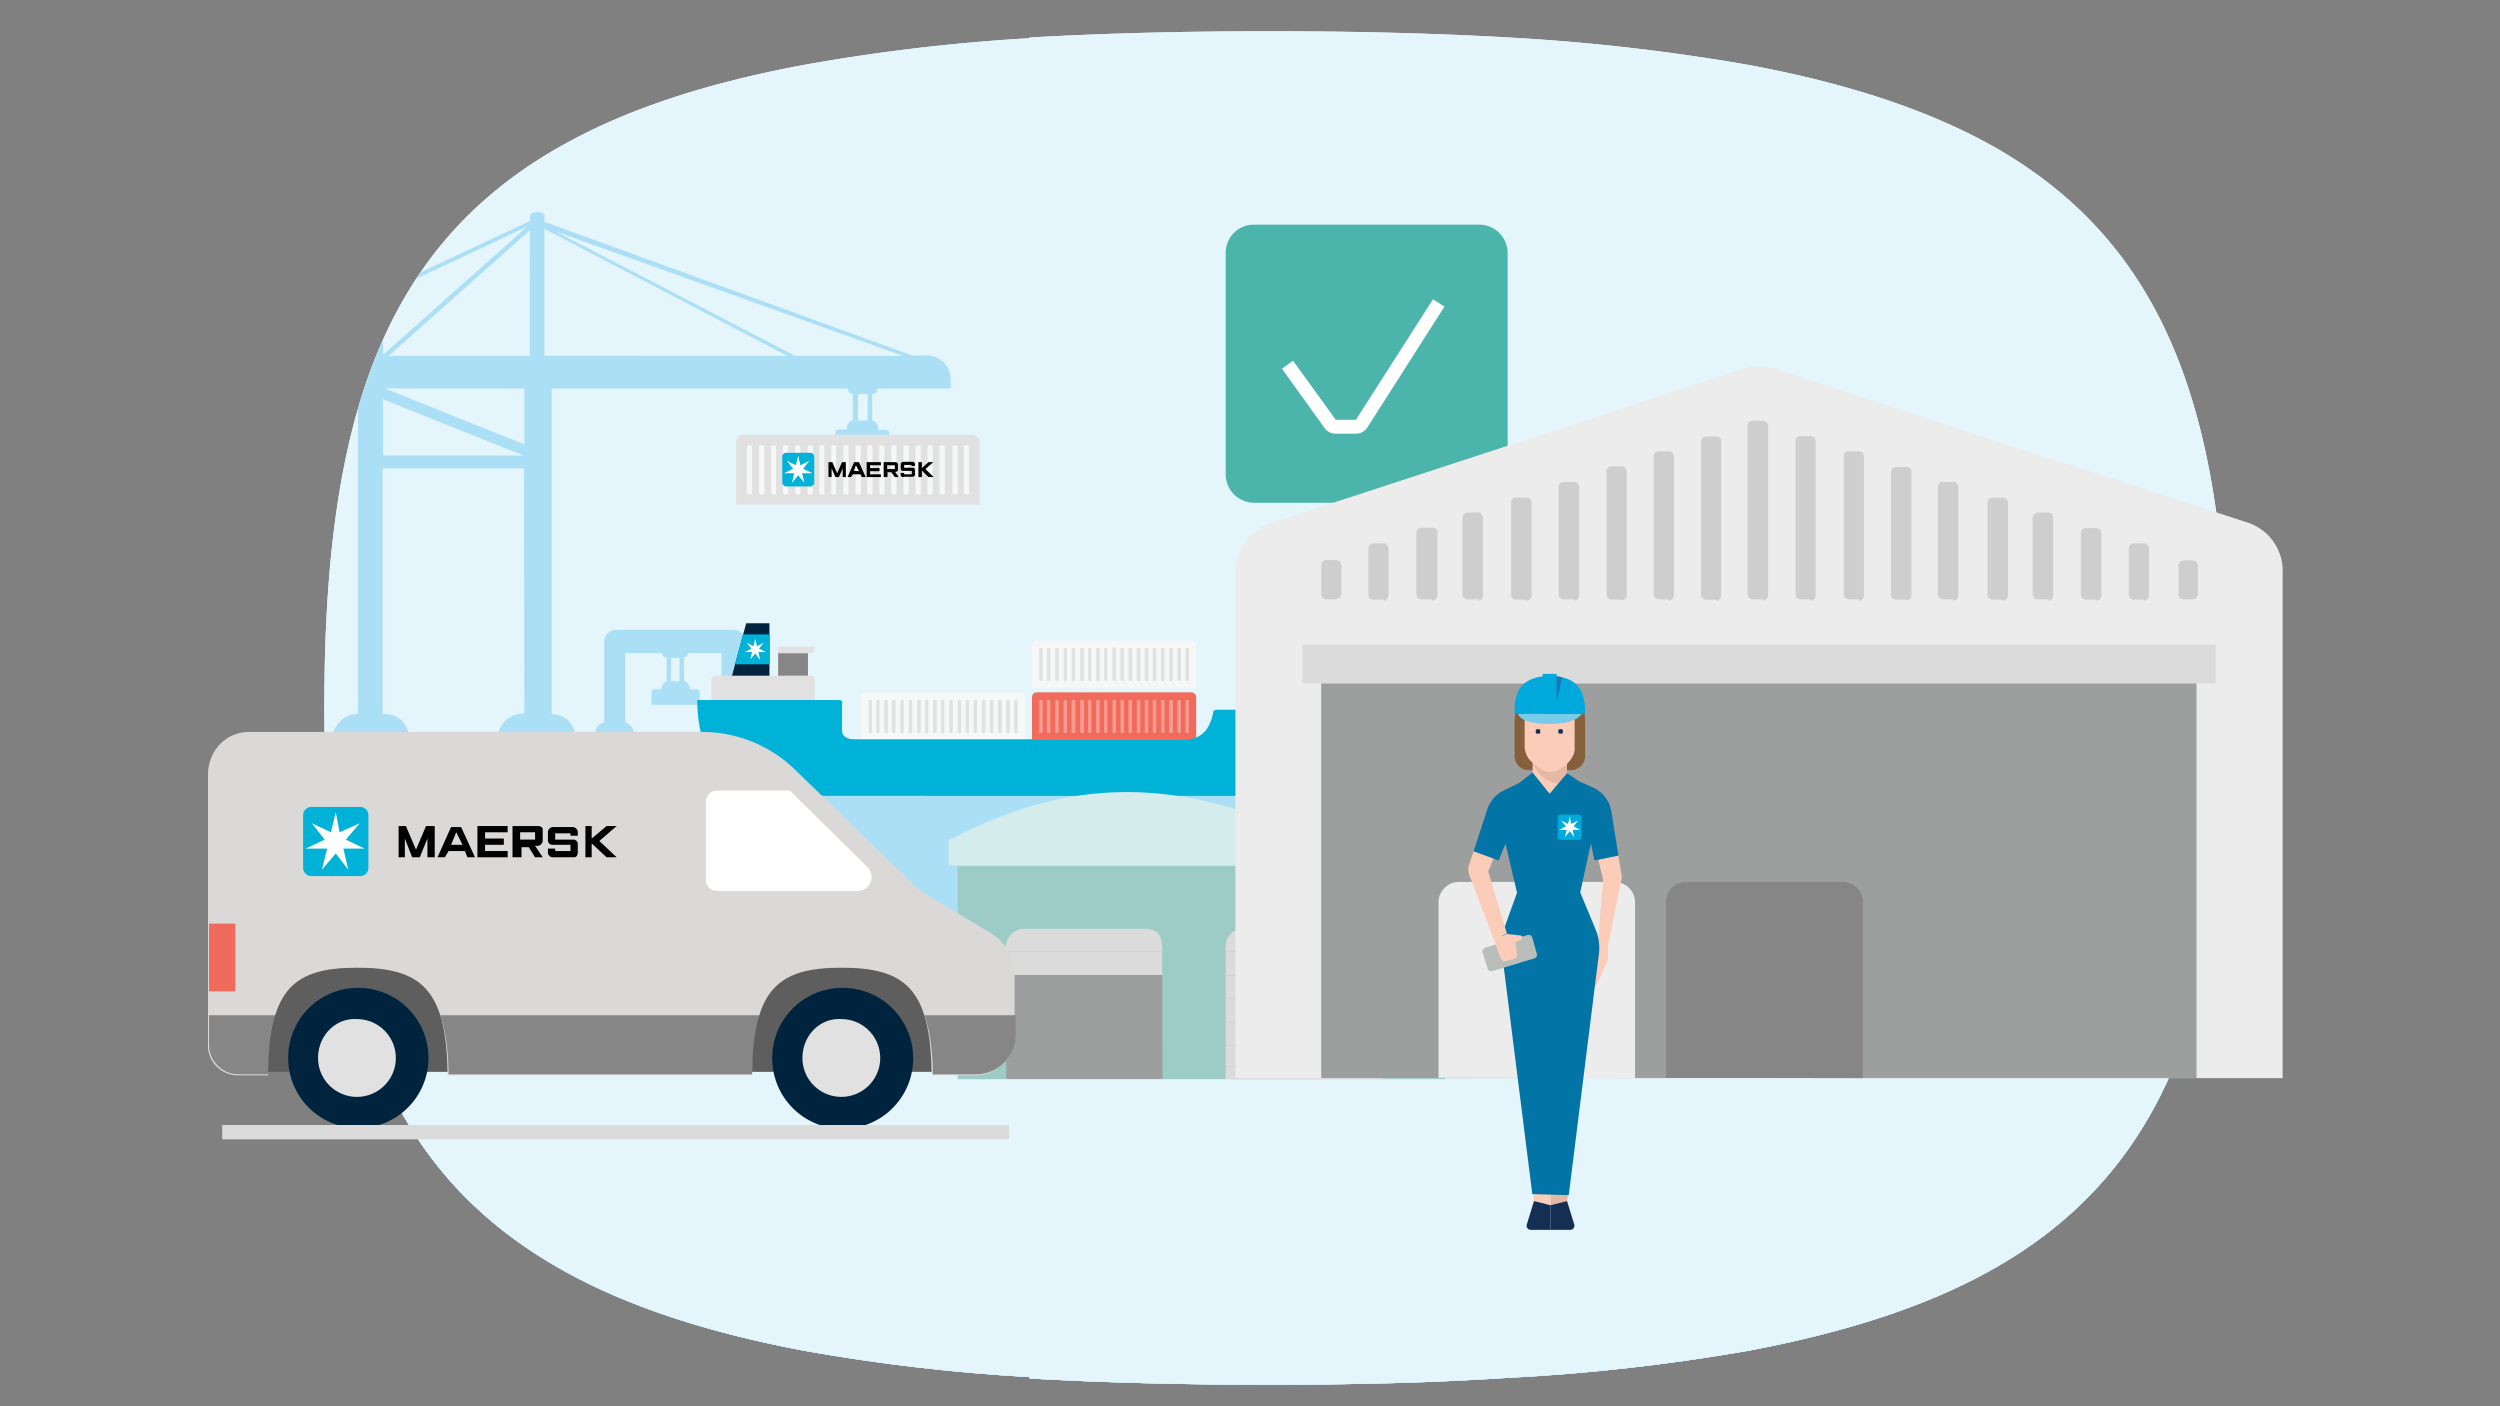 <svg id="Layer_1" data-name="Layer 1" xmlns="http://www.w3.org/2000/svg" xmlns:xlink="http://www.w3.org/1999/xlink" viewBox="0 0 720 405"><rect x="0" y="0" width="720" height="405" fill="#808080" stroke="none"/><defs><style>.cls-1{fill:#e5f5fc;}.cls-18,.cls-2{fill:none;}.cls-3{clip-path:url(#clip-path);}.cls-4{fill:#4cb5ab;}.cls-5{fill:#fff;}.cls-6{clip-path:url(#clip-path-2);}.cls-7{fill:#aadff6;}.cls-8{fill:#e1e1e1;}.cls-9{fill:#f6f7f7;}.cls-10{fill:#00b1d8;}.cls-11{fill:#01243e;}.cls-12{fill:#f16b5c;}.cls-13{fill:#f59b92;}.cls-14{fill:#868686;}.cls-15{fill:#9dccc6;}.cls-16{fill:#d4ecec;}.cls-17{fill:#dbdbdb;}.cls-18{stroke:#cecece;stroke-miterlimit:10;stroke-width:0.19px;}.cls-19{fill:#ececec;}.cls-20{fill:#9d9e9e;}.cls-21{fill:#cecece;}.cls-22{fill:#dad9d8;}.cls-23{clip-path:url(#clip-path-3);}.cls-24{fill:#5e5e5e;}.cls-25{fill:#e4b8a2;}.cls-26{fill:#fbcdb8;}.cls-27{fill:#142e54;}.cls-28{fill:#865f3b;}.cls-29{fill:#0374a6;}.cls-30{fill:#babebb;}.cls-31{fill:#00a9db;}.cls-32{fill:#77ccea;}.cls-33{fill:#1c75b6;}</style><clipPath id="clip-path"><path class="cls-1" d="M365.6,398.8c-25.1,0-48.2-.6-69.1-1.8v-.4a545.9,545.9,0,0,1-65-7.6h0c-28-5.3-50.8-12.8-69.1-23-52.6-29.2-69-80.1-69-162.2s16.4-133,69-162.2c18.3-10.2,41.1-17.7,69.1-22.9a546.1,546.1,0,0,1,65-7.7v-.2c21.1-1.2,44-1.8,69.1-1.8s48.1.6,69,1.8a589.9,589.9,0,0,1,69,7.9c28,5.2,50.8,12.7,69.1,22.7h0c52.7,29.1,69,80.2,69,162.4s-16.3,133.3-69,162.4c-18.3,10.1-41.1,17.5-69.1,22.8a569,569,0,0,1-69,7.8C413.5,398.2,390.6,398.8,365.6,398.8Z"/></clipPath><clipPath id="clip-path-2"><path class="cls-2" d="M365.6,398.8c-25.1,0-48.2-.6-69.1-1.8v-.4a545.9,545.9,0,0,1-65-7.6h0c-28-5.3-50.8-12.8-69.1-23-52.6-29.2-69-80.1-69-162.2s16.4-133,69-162.2c18.3-10.2,41.1-17.7,69.1-22.9a546.1,546.1,0,0,1,65-7.7v-.2c21.1-1.2,44-1.8,69.1-1.8s48.1.6,69,1.8a589.9,589.9,0,0,1,69,7.9c28,5.2,50.8,12.7,69.1,22.7h0c52.7,29.1,69,80.2,69,162.4s-16.3,133.3-69,162.4c-18.3,10.1-41.1,17.5-69.1,22.8a569,569,0,0,1-69,7.8C413.5,398.2,390.6,398.8,365.6,398.8Z"/></clipPath><clipPath id="clip-path-3"><path class="cls-2" d="M71.8,210.8a11.4,11.4,0,0,0-11.6,11.5h0v78.8a8.5,8.5,0,0,0,8.7,8.3h8.7c.3-24.2,7.9-30,25.6-30s25.7,6.1,26,30H217c.4-24.2,8-30,25.7-30s25.6,6.1,26,30H281a11.4,11.4,0,0,0,11.5-11.6h0V280.5a14.3,14.3,0,0,0-6.5-11.9l-20.9-12.7-35.8-34.7a38.8,38.8,0,0,0-26.7-10.8Z"/></clipPath></defs><path class="cls-1" d="M365.6,398.8c-25.1,0-48.2-.6-69.1-1.8v-.4a545.9,545.9,0,0,1-65-7.6h0c-28-5.3-50.8-12.8-69.1-23-52.6-29.2-69-80.1-69-162.2s16.4-133,69-162.2c18.3-10.2,41.1-17.7,69.1-22.9a546.1,546.1,0,0,1,65-7.7v-.2c21.1-1.2,44-1.8,69.1-1.8s48.1.6,69,1.8a589.9,589.9,0,0,1,69,7.9c28,5.2,50.8,12.7,69.1,22.7h0c52.7,29.1,69,80.2,69,162.4s-16.3,133.3-69,162.4c-18.3,10.1-41.1,17.5-69.1,22.8a569,569,0,0,1-69,7.8C413.5,398.2,390.6,398.8,365.6,398.8Z"/><path class="cls-1" d="M365.6,398.8c-25.1,0-48.2-.6-69.1-1.8v-.4a545.9,545.9,0,0,1-65-7.6h0c-28-5.3-50.8-12.8-69.1-23-52.6-29.2-69-80.1-69-162.2s16.4-133,69-162.2c18.3-10.2,41.1-17.7,69.1-22.9a546.1,546.1,0,0,1,65-7.7v-.2c21.1-1.2,44-1.8,69.1-1.8s48.1.6,69,1.8a589.9,589.9,0,0,1,69,7.9c28,5.2,50.8,12.7,69.1,22.7h0c52.7,29.1,69,80.2,69,162.4s-16.3,133.3-69,162.4c-18.3,10.1-41.1,17.5-69.1,22.8a569,569,0,0,1-69,7.8C413.5,398.2,390.6,398.8,365.6,398.8Z"/><g class="cls-3"><polygon class="cls-1" points="621 444.8 127.2 445.7 88.9 281.5 637.4 281.5 621 444.8"/></g><path class="cls-4" d="M426,64.7H361.2a8.1,8.1,0,0,0-8.2,8.2v63.6a8.2,8.2,0,0,0,8.2,8.3h31.7L412.3,168V144.8H426a8.3,8.3,0,0,0,8.2-8.3V72.9A8.2,8.2,0,0,0,426,64.7Z"/><path class="cls-5" d="M390.5,124.9h-5.8a3.9,3.9,0,0,1-3.2-1.6l-12.3-17.1,3.2-2.3,12.3,17h5.8l22.2-34.7,3.3,2.1-22.2,34.8A3.9,3.9,0,0,1,390.5,124.9Z"/><g class="cls-6"><rect class="cls-7" x="46.7" y="224.4" width="592.6" height="184.76"/><polygon class="cls-1" points="621 444.8 127.2 445.7 88.9 281.5 637.4 281.5 621 444.8"/><g id="Layer_2" data-name="Layer 2"><g id="Layer_1-2" data-name="Layer 1-2"><g id="terminal"><g id="terminal-2"><path class="cls-7" d="M252.6,111.9h21.2V109a6.8,6.8,0,0,0-6.8-6.6h-4.3L156.8,63.9V62.1c0-1.4-4.1-1.3-4.1,0v1.5L69.9,102.5H67.1v9.4h8.1v5.8a3.3,3.3,0,0,0,3,3.4H89.5v-9.2h13.6v93.7a7.3,7.3,0,0,0-7.2,6.1H86.5v-8.8a1,1,0,0,0-.9-1H75.4a1,1,0,0,0-1,.8h0v9H72.3v-8.8a.9.9,0,0,0-1-1H61.6a.9.9,0,0,0-1,.9h0v8.8H58.4v-8.7a.9.9,0,0,0-.9-1h-10a1.1,1.1,0,0,0-1,.9v8.9H31.7c-21,0-22.5,17.5-22.5,17.5h230s-.4-17.5-22.2-17.5h0v-.2a3.3,3.3,0,0,0-2.3-3.4V184.8a3.4,3.4,0,0,0-3.4-3.4H177.4a3.4,3.4,0,0,0-3.4,3.4V208a3.3,3.3,0,0,0-2.5,3.4v.3h-5.8a6.7,6.7,0,0,0-6.8-6V111.9h85.2a1.5,1.5,0,0,0,1.4,1.5h.1V121a2.6,2.6,0,0,0-1.7,2.7h-2.4a.9.9,0,0,0-.9.9h0v11.7h15.5V124.8a1,1,0,0,0-1-1h-2.2a2.4,2.4,0,0,0-1.7-2.7v-7.6a1.3,1.3,0,0,0,1.4-1.3h0M108.5,92.1h-6.6a7.5,7.5,0,0,0-8.3,6.4h0v4h-21l79.3-37.3-41.6,37V93.8a1.5,1.5,0,0,0-1.3-1.7h-.4m42.2,39.1H110.3V115Zm.2,74.3h-.3a7.4,7.4,0,0,0-7.3,6.2H117.7a6.7,6.7,0,0,0-7.5-6h0V134.9h40.7Zm0-77.5-40.1-16.1H151Zm1.6-25.5H111.9l40.7-36.2Zm40.7,86.9h2.4v6.8h-2.5Zm-13.2-1.3h10.6a1.3,1.3,0,0,0,1.3,1.3v6.8a2.5,2.5,0,0,0-1.5,2.3h-2.1a.8.8,0,0,0-.8.8h0V203h13.9v-3.7a.9.9,0,0,0-.9-.8h-2a2.3,2.3,0,0,0-1.6-2.4v-6.8a1.2,1.2,0,0,0,1.2-1.2h9.6v19.8a3.5,3.5,0,0,0-2.6,3.4v.4H182.6v-.2a3.5,3.5,0,0,0-2.5-3.4Zm-23.3-85.6V65.9l70,36.6Zm93.1,18.6h-2.8v-7.6h2.8ZM229,102.5,159.9,66.6l100.2,35.9Z"/><path class="cls-8" d="M212,145.3v-18a2.1,2.1,0,0,1,2.1-2.1h66a2.2,2.2,0,0,1,2.1,2h0v18.1Z"/><path class="cls-9" d="M278,142.4h.7c.2,0,.4-.1.4-.3h0V128.6c0-.2-.2-.3-.4-.3H278c-.2,0-.3.1-.4.3h0v13.3a.4.4,0,0,0,.4.4h0"/><path class="cls-9" d="M274.6,142.4h.7a.5.5,0,0,0,.5-.4h0V128.6a.5.5,0,0,0-.5-.3h-.7a.3.3,0,0,0-.3.3h0v13.3c0,.2.1.4.3.4h0"/><path class="cls-9" d="M271,142.4h.7c.2,0,.4-.1.4-.3h0V128.6c0-.2-.2-.3-.4-.3H271c-.2,0-.4.1-.4.3h0v13.3a.4.4,0,0,0,.4.4h0"/><path class="cls-9" d="M267.5,142.4h.7a.4.4,0,0,0,.4-.4h0V128.6a.3.3,0,0,0-.3-.3h-.8c-.2,0-.3.1-.4.3h0v13.3a.4.4,0,0,0,.4.4h0"/><path class="cls-9" d="M264.1,142.4h.7c.2,0,.4-.1.4-.3V128.6c-.1-.2-.2-.3-.4-.3h-.7c-.2,0-.4.1-.4.3h0v13.3a.4.4,0,0,0,.4.4h0"/><path class="cls-9" d="M260.6,142.4h.7c.2,0,.4-.1.4-.3h0V128.6c0-.2-.2-.3-.4-.3h-.7c-.2,0-.4.1-.4.3h0v13.3a.4.4,0,0,0,.4.4h0"/><path class="cls-9" d="M257.1,142.4h.8a.3.3,0,0,0,.3-.3h0V128.6a.3.3,0,0,0-.3-.3h-.8c-.2,0-.3.1-.4.3v13.3c.1.2.2.4.4.4"/><path class="cls-9" d="M253.6,142.4h.7a.4.4,0,0,0,.4-.4h0V128.6c0-.2-.2-.3-.4-.3h-.7c-.2,0-.4.1-.4.3h0v13.3a.4.4,0,0,0,.4.4h0"/><path class="cls-9" d="M250.2,142.4h.7c.2,0,.4-.1.4-.3h0V128.6c0-.2-.2-.3-.4-.3h-.7c-.2,0-.4.1-.4.3h0v13.3a.4.4,0,0,0,.4.4h0"/><path class="cls-9" d="M246.7,142.4h.8c.2,0,.4-.1.4-.3h0V128.6c0-.2-.2-.3-.4-.3h-.7c-.2,0-.4.1-.4.3h0v13.3a.4.4,0,0,0,.4.4h0"/><path class="cls-9" d="M243.1,142.4h.9a.4.4,0,0,0,.4-.4h0V128.6a.3.3,0,0,0-.3-.3h-.8c-.2,0-.3.1-.4.3h0v13.3a.4.4,0,0,0,.4.4h0"/><path class="cls-9" d="M239.8,142.4h.7a.3.3,0,0,0,.3-.3h0V128.6a.3.3,0,0,0-.3-.3h-.7c-.3,0-.4.1-.4.3h0v13.3a.4.4,0,0,0,.2.5h.2"/><path class="cls-9" d="M236.4,142.4h.7a.3.3,0,0,0,.3-.3h0V128.6a.3.3,0,0,0-.3-.3h-.7c-.2,0-.4.1-.4.3v13.3c-.1.2,0,.5.2.5h.2"/><path class="cls-9" d="M233,142.4h.7c.2,0,.4-.1.4-.3h0V128.6c0-.2-.2-.3-.4-.3H233c-.2,0-.4.1-.4.3h0v13.3c-.1.2-.1.4.1.5h.3"/><path class="cls-9" d="M229.4,142.4h.7c.2,0,.4-.1.4-.3V128.6c0-.2-.2-.3-.4-.3h-.7c-.2,0-.4.1-.4.3h0v13.3a.4.4,0,0,0,.4.4h0"/><path class="cls-9" d="M225.9,142.4h.7c.2,0,.4-.1.4-.3h0V128.6c0-.2-.2-.3-.4-.3h-.7c-.2,0-.4.1-.4.3v13.3a.4.4,0,0,0,.4.4"/><path class="cls-9" d="M222.5,142.4h.6c.2,0,.4-.1.4-.3h0V128.6a.3.3,0,0,0-.3-.3h-.7c-.2,0-.4.1-.4.3v13.3a.4.4,0,0,0,.4.4"/><path class="cls-9" d="M219,142.4h.7a.4.4,0,0,0,.4-.4V128.6c0-.2-.2-.3-.4-.3H219c-.2,0-.4.1-.4.3h0v13.3a.4.4,0,0,0,.4.4h0"/><path class="cls-9" d="M215.5,142.4h.7c.2,0,.4-.1.4-.3h0V128.6c0-.2-.2-.3-.4-.3h-.7c-.2,0-.4.1-.4.3h0v13.3a.4.4,0,0,0,.4.4h0"/><polygon points="238.6 137.4 238.6 133.1 239.7 133.1 241.1 136.3 242.5 133.1 243.6 133.1 243.6 137.4 242.7 137.4 242.7 134.9 241.6 137.4 240.6 137.4 239.5 134.9 239.5 137.4 238.6 137.4"/><path d="M245.1,137.4h-1l1.9-4.3h1.4l1.9,4.3h-1.1l-.4-.8h-2.2Zm2.3-1.7-.9-1.7-.6,1.6Z"/><polygon points="253.7 136.6 253.7 137.4 249.6 137.4 249.6 133.1 253.7 133.1 253.7 134 250.6 134 250.6 134.8 253.3 134.8 253.3 135.7 250.6 135.7 250.6 136.6 253.7 136.6"/><path d="M254.5,137.4v-4.3h3.4a.7.7,0,0,1,.7.6v1.6c0,.3-.2.6-.8.6h0l1,1.5h-1.1l-1-1.4h-1.1v1.4Zm1-2.3h2.2V134h-2.2Z"/><path d="M260.4,137.4h-.3a.7.7,0,0,1-.7-.6h0v-.6h1v.4h2.2v-1h-2.5c-.3.1-.6-.2-.7-.5h0v-1.4a.8.8,0,0,1,.7-.7h2.8a.7.7,0,0,1,.6.7h0v.5h-1v-.3h-2.1v.8h2.5a.6.6,0,0,1,.6.6v1.3c.1.3-.2.6-.5.7h-2.6Z"/><polygon points="264.5 137.4 264.5 133.1 265.5 133.1 265.5 134.8 267.4 133.1 268.8 133.1 266.5 135.1 268.9 137.4 267.4 137.4 265.5 135.5 265.5 137.4 264.5 137.4"/><rect class="cls-10" x="225.3" y="130.4" width="9.2" height="9.7" rx="1.1"/><polygon class="cls-5" points="231.3 135 233.1 132.7 233.1 132.7 230.5 134 229.9 131.2 229.2 134 226.6 132.7 226.6 132.7 228.4 135 225.8 136.3 225.8 136.3 228.7 136.3 228.1 139.1 228.1 139.1 229.9 136.9 231.7 139.1 231.7 139.1 231 136.3 234 136.3 234 136.3 231.3 135"/></g></g><g id="vessel"><g id="vessel-2"><polygon class="cls-11" points="221.6 195.4 221.6 179.5 214.9 179.5 210.6 195.4 221.6 195.4"/><path class="cls-9" d="M297.2,198.1V185.9a1.4,1.4,0,0,1,1.4-1.4h44.5a1.4,1.4,0,0,1,1.4,1.4v12.2Z"/><path class="cls-8" d="M341.7,196.1h.5c.1,0,.2-.1.2-.3v-9a.2.2,0,0,0-.2-.2h-.5c-.1,0-.2,0-.3.2v9c0,.1.1.2.3.2h0"/><path class="cls-8" d="M339.4,196.1h.4a.3.3,0,0,0,.3-.3v-9c0-.1-.1-.2-.3-.2h-.4c-.2,0-.3,0-.3.2v9a.2.2,0,0,0,.2.2h0"/><path class="cls-8" d="M337,196.1h.5q.2,0,.3-.3v-9l-.3-.2H337c-.1,0-.2,0-.3.2v9c0,.1.1.2.3.2h0"/><path class="cls-8" d="M334.7,196.1h.4a.3.3,0,0,0,.3-.3v-9c0-.1-.1-.2-.3-.2h-.4c-.2,0-.3,0-.3.2v9l.2.2h0"/><path class="cls-8" d="M332.3,196.1h.4a.3.3,0,0,0,.3-.3v-9c0-.1-.1-.2-.3-.2h-.4c-.2,0-.3,0-.3.2v9c0,.1,0,.2.1.2h.1"/><path class="cls-8" d="M330,196.1h.5c.1,0,.2-.1.2-.3v-9a.2.2,0,0,0-.2-.2H330c-.2,0-.3.1-.3.2h0v9c0,.1.1.2.3.2h0"/><path class="cls-8" d="M327.6,196.1h.5a.3.3,0,0,0,.3-.3v-9c0-.1-.1-.2-.3-.2h-.5a.2.2,0,0,0-.2.2h0v9l.2.2h0"/><path class="cls-8" d="M325.3,196.1h.5l.3-.3v-9l-.3-.2h-.5c-.1,0-.3.1-.3.2h0v9l.3.2h0"/><path class="cls-8" d="M322.9,196.1h.6c.1,0,.2-.1.2-.3h0v-9a.2.2,0,0,0-.2-.2h-.6a.2.2,0,0,0-.2.2h0v9l.2.2h0"/><path class="cls-8" d="M320.6,196.1h.5a.3.3,0,0,0,.3-.3h0v-9a.3.3,0,0,0-.3-.3h-.5l-.2.2h0v9a.2.2,0,0,0,.2.2h0"/><path class="cls-8" d="M318.3,196.1h.4c.1,0,.2-.1.2-.3h0v-9a.2.2,0,0,0-.2-.2h-.5a.2.2,0,0,0-.2.2h0v9l.2.2h0"/><path class="cls-8" d="M315.9,196.1h.5a.3.3,0,0,0,.3-.3h0v-9c0-.1-.1-.2-.3-.2h-.5a.2.2,0,0,0-.2.2h0v9l.2.2h0"/><path class="cls-8" d="M313.6,196.1h.5c.1,0,.2-.1.2-.3h0v-9a.2.2,0,0,0-.2-.2h-.5a.2.2,0,0,0-.2.2h0v9l.2.2h0"/><path class="cls-8" d="M311.2,196.1h.7a.3.3,0,0,0,.3-.3h0v-9a.2.2,0,0,0-.2-.2h-.6l-.3.2v9l.3.2"/><path class="cls-8" d="M308.9,196.1h.5q.2,0,.3-.3v-9l-.3-.2h-.5l-.3.2h0v9l.3.2"/><path class="cls-8" d="M306.6,196.1h.4a.3.3,0,0,0,.3-.3v-9c0-.1-.1-.2-.3-.2h-.4c-.2,0-.3.1-.3.2h0v9c0,.1.1.2.3.2"/><path class="cls-8" d="M304.2,196.1h.4a.3.3,0,0,0,.3-.3v-9c0-.1-.1-.2-.3-.2h-.4c-.2,0-.3.1-.3.2h0v9c0,.1.1.2.3.2"/><path class="cls-8" d="M301.8,196.1h.4a.3.3,0,0,0,.3-.3v-9c0-.1-.1-.2-.3-.2h-.4c-.2,0-.3.1-.3.2h0v9a.3.3,0,0,0,.3.3h0"/><path class="cls-8" d="M299.6,196.1h.4a.3.3,0,0,0,.3-.3v-9c0-.1-.1-.2-.3-.2h-.4c-.2,0-.3.1-.3.2h0v9c0,.1.1.2.3.2"/><path class="cls-9" d="M247.9,213V200.8a1.4,1.4,0,0,1,1.4-1.4H294a1.4,1.4,0,0,1,1.4,1.4h0V213Z"/><path class="cls-8" d="M292.4,211.1h.5c.1,0,.2-.1.2-.3h0v-8.9s0-.3-.2-.3h-.5a.3.3,0,0,0-.3.3v8.9a.3.3,0,0,0,.3.3h0"/><path class="cls-8" d="M290.1,211.1h.5c.1,0,.2-.2.2-.3v-8.9c0-.2-.1-.3-.2-.3h-.5a.3.3,0,0,0-.3.3v8.9a.3.3,0,0,0,.3.3h0"/><path class="cls-8" d="M287.7,211.1h.5a.3.3,0,0,0,.3-.3h0v-8.9a.3.3,0,0,0-.3-.3h-.5a.3.3,0,0,0-.3.3v8.9a.3.3,0,0,0,.3.3h0"/><path class="cls-8" d="M285.4,211.1h.5c.1,0,.2-.1.2-.3h0v-8.9s0-.3-.2-.3h-.5a.3.3,0,0,0-.3.3v8.9a.3.3,0,0,0,.3.3h0"/><path class="cls-8" d="M283,211.1h.5a.3.3,0,0,0,.3-.3h0v-8.9a.3.3,0,0,0-.3-.3H283s-.2,0-.2.3v8.9c0,.2.1.3.2.3h0"/><path class="cls-8" d="M280.7,211.1h.5c.1,0,.2-.1.2-.3h0v-8.9s0-.3-.2-.3h-.5a.3.3,0,0,0-.3.3v8.9a.3.3,0,0,0,.3.3h0"/><path class="cls-8" d="M278.4,211.1h.4a.3.3,0,0,0,.3-.3h0v-8.9a.3.3,0,0,0-.3-.3h-.4a.3.3,0,0,0-.3.3v8.9a.3.3,0,0,0,.3.3h0"/><path class="cls-8" d="M276,211.1h.5a.3.3,0,0,0,.3-.3h0v-8.9a.3.3,0,0,0-.3-.3H276c-.1,0-.2.1-.2.3h0v8.9c0,.2.1.3.2.3h0"/><path class="cls-8" d="M273.7,211.1h.4a.3.3,0,0,0,.3-.3h0v-8.9a.3.3,0,0,0-.3-.3h-.4a.3.3,0,0,0-.3.3h0v8.9a.3.3,0,0,0,.3.3h0"/><path class="cls-8" d="M271.2,211.1h.5a.3.3,0,0,0,.3-.3h0v-8.9a.3.3,0,0,0-.3-.3h-.5c-.1,0-.2.1-.2.3h0v8.9c0,.2.1.3.2.3h0"/><path class="cls-8" d="M269,211.1h.5a.3.3,0,0,0,.3-.3h0v-8.9a.3.3,0,0,0-.3-.3H269q-.2,0-.3.3h0v8.9a.3.3,0,0,0,.3.3h0"/><path class="cls-8" d="M266.7,211.1h.4a.3.3,0,0,0,.3-.3h0v-8.9a.3.3,0,0,0-.3-.3h-.4a.3.3,0,0,0-.3.3h0v8.9a.3.3,0,0,0,.3.3h0"/><path class="cls-8" d="M264.5,211.1h.5c.1,0,.2-.1.2-.3h0v-8.9s0-.3-.2-.3h-.5a.3.3,0,0,0-.3.3v8.9a.3.3,0,0,0,.3.3"/><path class="cls-8" d="M262,211.1h.5c.1,0,.2-.1.2-.3h0v-8.9s0-.3-.2-.3H262a.3.3,0,0,0-.3.3v8.9a.3.3,0,0,0,.3.3"/><path class="cls-8" d="M259.6,211.1h.5c.1,0,.2-.2.2-.3v-8.9c0-.2-.1-.3-.2-.3h-.5a.3.3,0,0,0-.3.3v8.9a.3.3,0,0,0,.3.3"/><path class="cls-8" d="M257.3,211.1h.4c.1,0,.2-.2.2-.3v-8.9c0-.2-.1-.3-.2-.3h-.5a.3.3,0,0,0-.3.3v8.9a.3.3,0,0,0,.3.3"/><path class="cls-8" d="M254.9,211.1h.5a.3.3,0,0,0,.3-.3v-8.9a.3.3,0,0,0-.3-.3h-.5c-.1,0-.2.1-.2.3v8.9c0,.1.1.3.2.3"/><path class="cls-8" d="M252.6,211.1h.5c.1,0,.2-.2.2-.3v-8.9c0-.2-.1-.3-.2-.3h-.5c-.1,0-.2.1-.2.3v8.9c0,.1.1.3.2.3"/><path class="cls-8" d="M250.3,211.1h.6c.1,0,.2-.2.2-.3v-8.9c0-.2-.1-.3-.2-.3h-.5c-.1,0-.2.1-.2.3v8.9c0,.1.1.3.2.3"/><path class="cls-12" d="M297.2,213V200.8a1.4,1.4,0,0,1,1.4-1.4h44.5a1.4,1.4,0,0,1,1.4,1.4h0V213Z"/><path class="cls-13" d="M341.7,211.1h.5c.1,0,.2-.1.2-.3h0v-8.9s0-.3-.2-.3h-.5a.3.3,0,0,0-.3.3h0v8.9a.3.3,0,0,0,.3.3h0"/><path class="cls-13" d="M339.4,211.1h.4a.3.3,0,0,0,.3-.3h0v-8.9a.3.3,0,0,0-.3-.3h-.4a.3.3,0,0,0-.3.3h0v8.9a.3.3,0,0,0,.3.3h0"/><path class="cls-13" d="M337,211.1h.5a.3.3,0,0,0,.3-.3h0v-8.9a.3.3,0,0,0-.3-.3H337q-.2,0-.3.3h0v8.9a.3.3,0,0,0,.3.3h0"/><path class="cls-13" d="M334.7,211.1h.4a.3.3,0,0,0,.3-.3h0v-8.9a.3.3,0,0,0-.3-.3h-.4a.3.3,0,0,0-.3.3h0v8.9a.3.3,0,0,0,.3.3h0"/><path class="cls-13" d="M332.3,211.1h.4a.3.3,0,0,0,.3-.3h0v-8.9a.3.3,0,0,0-.3-.3h-.4a.3.3,0,0,0-.3.3h0v8.9a.3.3,0,0,0,.3.3h0"/><path class="cls-13" d="M330,211.1h.5c.1,0,.2-.1.2-.3h0v-8.9s0-.3-.2-.3H330a.3.3,0,0,0-.3.3v8.9a.3.3,0,0,0,.3.3"/><path class="cls-13" d="M327.6,211.1h.5a.3.3,0,0,0,.3-.3h0v-8.9a.3.3,0,0,0-.3-.3h-.5c-.1,0-.2.1-.2.3v8.9c0,.1.1.3.2.3"/><path class="cls-13" d="M325.3,211.1h.5c.1,0,.2-.2.2-.3v-8.9c0-.2-.1-.3-.2-.3h-.5a.3.3,0,0,0-.3.3v8.9a.3.3,0,0,0,.3.3"/><path class="cls-13" d="M322.9,211.1h.6c.1,0,.2-.2.2-.3v-8.9c0-.2-.1-.3-.2-.3h-.6c-.1,0-.2.1-.2.3v8.9c0,.1.1.3.2.3"/><path class="cls-13" d="M320.6,211.1h.5a.3.3,0,0,0,.3-.3v-8.9a.3.3,0,0,0-.3-.3h-.5c-.1,0-.2.1-.2.3v8.9c0,.1.1.3.2.3"/><path class="cls-13" d="M318.3,211.1h.4c.1,0,.2-.2.2-.3v-8.9c0-.2-.1-.3-.2-.3h-.5c-.1,0-.2.1-.2.3v8.9c0,.1.1.3.2.3"/><path class="cls-13" d="M315.9,211.1h.5a.3.3,0,0,0,.3-.3v-8.9a.3.3,0,0,0-.3-.3h-.5c-.1,0-.2.1-.2.3v8.9c0,.1.1.3.2.3"/><path class="cls-13" d="M313.6,211.1h.5c.1,0,.2-.2.2-.3v-8.9c0-.2-.1-.3-.2-.3h-.5c-.1,0-.3.1-.2.3v8.9c-.1.1.1.3.2.3"/><path class="cls-13" d="M311.2,211.1h.7a.3.3,0,0,0,.3-.3v-8.9a.3.3,0,0,0-.3-.3h-.5a.3.3,0,0,0-.3.3v8.9a.3.3,0,0,0,.3.3h0"/><path class="cls-13" d="M308.9,211.1h.5a.3.3,0,0,0,.3-.3h0v-8.9a.3.3,0,0,0-.3-.3h-.5a.3.3,0,0,0-.3.3v8.9a.3.3,0,0,0,.3.3h0"/><path class="cls-13" d="M306.6,211.1h.4a.3.3,0,0,0,.3-.3h0v-8.9a.3.3,0,0,0-.3-.3h-.4a.3.3,0,0,0-.3.3v8.9a.3.3,0,0,0,.3.3h0"/><path class="cls-13" d="M304.2,211.1h.4a.3.3,0,0,0,.3-.3h0v-8.9a.3.3,0,0,0-.3-.3h-.4a.3.3,0,0,0-.3.3v8.9a.3.3,0,0,0,.3.3h0"/><path class="cls-13" d="M301.8,211.1h.4a.3.3,0,0,0,.3-.3h0v-8.9a.3.3,0,0,0-.3-.3h-.4a.3.3,0,0,0-.3.3v8.9a.3.3,0,0,0,.3.3h0"/><path class="cls-13" d="M299.6,211.1h.4a.3.3,0,0,0,.3-.3h0v-8.9a.3.3,0,0,0-.3-.3h-.4a.3.3,0,0,0-.3.3v8.9a.3.3,0,0,0,.3.3h0"/><rect class="cls-14" x="224.1" y="188.1" width="8.6" height="7.32"/><path class="cls-8" d="M204.9,202.5v-6.7a1.1,1.1,0,0,1,1.1-1.2h27.5a1.1,1.1,0,0,1,1.1,1.2v6.7Z"/><path class="cls-8" d="M224.1,186.2h10.5v.9a1,1,0,0,1-.9,1h-9.6Z"/><polygon class="cls-10" points="211.7 191.3 221.6 191.3 221.6 182.7 214 182.7 211.7 191.3"/><polygon class="cls-5" points="216.4 186.8 215 185.1 215 185.1 217 186.1 217.5 183.9 217.5 183.9 218 186.1 220 185.1 220 185.1 218.6 186.8 220.6 187.8 220.6 187.8 218.4 187.8 218.9 189.9 218.8 189.9 217.5 188.2 216.1 189.9 216.1 189.9 216.6 187.8 214.4 187.8 214.4 187.8 216.4 186.8"/><path class="cls-10" d="M242.5,202.6v7.8c0,2.5,3.1,2.5,3.1,2.5h96.2c5.8,0,7.2-5.6,7.6-7.7,0-.5.5-.8,1.1-.8h38.9l-15.3,15.4c6.1,0,6.1,2.8,6.1,9.4H209.7c0-10.7-8.7-8.6-8.9-27.6h40.7c.9,0,1.1.4,1.1,1.1"/></g></g></g></g></g><g id="Layer_2-2" data-name="Layer 2"><g id="Layer_1-2-2" data-name="Layer 1-2"><g id="warehouse-cold"><polygon class="cls-15" points="414.8 249.4 275.8 249.4 275.8 310.8 416.2 310.8 414.8 249.4"/><path class="cls-16" d="M414.7,230.5s-23.8,1.4-37.4,10.8c-38.7-17.9-69.5-17.5-104.1.7v7.3H414.8Z"/><path class="cls-17" d="M289.7,301.1V272.6h0a5.3,5.3,0,0,1,5.4-5.1h34.2c3.1,0,5.4.7,5.4,5.7v27.9Z"/><path class="cls-17" d="M353,310.8V273.1a.6.6,0,0,1,0-.6v-.3a5.4,5.4,0,0,1,5.7-4.9h34.2c3.1,0,5.4.7,5.4,5.7v37.8Z"/><line class="cls-18" x1="353.1" y1="274.1" x2="398.2" y2="274.1"/><line class="cls-18" x1="353.1" y1="280.9" x2="398.2" y2="280.9"/><line class="cls-18" x1="289.9" y1="274.1" x2="335" y2="274.1"/><line class="cls-18" x1="353.1" y1="287.6" x2="398.2" y2="287.6"/><line class="cls-18" x1="353.1" y1="294.5" x2="398.2" y2="294.5"/><line class="cls-18" x1="353.1" y1="301.1" x2="398.2" y2="301.1"/><line class="cls-18" x1="353.1" y1="307.2" x2="398.2" y2="307.2"/><path class="cls-19" d="M355.8,310.5V165a14.9,14.9,0,0,1,10.1-14.3L502,106.2a15.7,15.7,0,0,1,9.1,0l136.2,44.3a14.6,14.6,0,0,1,10.1,14.3V310.5Z"/><rect class="cls-20" x="380.5" y="196.8" width="252.1" height="113.68"/><path class="cls-19" d="M414.3,310.4V259.7h0a5.9,5.9,0,0,1,5.9-5.7H465a5.9,5.9,0,0,1,5.9,5.8v50.7Z"/><path class="cls-14" d="M479.8,310.4V259.7h0a5.7,5.7,0,0,1,5.8-5.7h45.1a5.8,5.8,0,0,1,5.8,5.8v50.7Z"/><rect class="cls-17" x="375.1" y="185.6" width="263" height="11.17"/><path class="cls-21" d="M384.8,172.5a1.5,1.5,0,0,0,1.5-1.4v-8.3a1.6,1.6,0,0,0-1.5-1.5h-2.9a1.5,1.5,0,0,0-1.4,1.5v8.4h0a1.5,1.5,0,0,0,1.5,1.4h2.9"/><path class="cls-21" d="M398.4,173h.1a1.5,1.5,0,0,0,1.4-1.5V157.9h0a1.5,1.5,0,0,0-1.5-1.4h-2.9a1.5,1.5,0,0,0-1.4,1.5v13.3h0a1.4,1.4,0,0,0,1.4,1.4h3.1"/><path class="cls-21" d="M412.5,173a1.6,1.6,0,0,0,1.5-1.5v-18h0c.1-.1,0-.2,0-.3a1.4,1.4,0,0,0-1.7-1.2h-3.2a1.4,1.4,0,0,0-1.2,1.5v17.7h0a1.4,1.4,0,0,0,1.4,1.4h3"/><path class="cls-21" d="M425.6,173h0a1.5,1.5,0,0,0,1.5-1.5V149h0a1.5,1.5,0,0,0-1.5-1.4h-2.9a1.6,1.6,0,0,0-1.5,1.4v22.5a1.6,1.6,0,0,0,1.8,1.1h2.9"/><path class="cls-21" d="M439.7,173a1.5,1.5,0,0,0,1.4-1.5V144.7h0a1.4,1.4,0,0,0-1.4-1.4h-3.3a1.4,1.4,0,0,0-1.2,1.5v26.5a1.4,1.4,0,0,0,1.4,1.4h3.1"/><path class="cls-21" d="M453.3,173a1.7,1.7,0,0,0,1.5-1.5V140.2h0a1.5,1.5,0,0,0-1.5-1.4h-3a1.4,1.4,0,0,0-1.4,1.4v31h0a1.4,1.4,0,0,0,1.4,1.4h3"/><path class="cls-21" d="M467,172.9h0a1.5,1.5,0,0,0,1.5-1.4V135.7h0a1.5,1.5,0,0,0-1.5-1.4h-3.1a1.4,1.4,0,0,0-1.2,1.7v35.3a1.5,1.5,0,0,0,1.5,1.4H467"/><path class="cls-21" d="M480.6,173a1.6,1.6,0,0,0,1.5-1.5V131.4a1.5,1.5,0,0,0-1.5-1.4h-3a1.3,1.3,0,0,0-1.3,1.4v39.8h0a1.4,1.4,0,0,0,1.4,1.4h2.9"/><path class="cls-21" d="M494.3,173h0a1.5,1.5,0,0,0,1.4-1.5V126.9h0a1.4,1.4,0,0,0-1.4-1.2h-2.9a1.6,1.6,0,0,0-1.5,1.4v44.2a1.5,1.5,0,0,0,1.5,1.4h2.9"/><path class="cls-21" d="M507.7,173a1.7,1.7,0,0,0,1.5-1.5V122.6a1.5,1.5,0,0,0-1.5-1.4h-3.2a1.3,1.3,0,0,0-1.2,1.4v48.6h0a1.5,1.5,0,0,0,1.5,1.4h3"/><path class="cls-21" d="M521.4,173h0a1.5,1.5,0,0,0,1.5-1.5V126.9h0a1.4,1.4,0,0,0-1.5-1.3h-2.9a1.4,1.4,0,0,0-1.4,1.4v44.2h0a1.4,1.4,0,0,0,1.4,1.4h2.9"/><path class="cls-21" d="M535.4,173h0a1.5,1.5,0,0,0,1.4-1.5V131.4h0a1.4,1.4,0,0,0-1.4-1.4h-3.1a1.3,1.3,0,0,0-1.3,1.4v39.8h0a1.5,1.5,0,0,0,1.5,1.4h2.9"/><path class="cls-21" d="M549,172.9h.1a1.4,1.4,0,0,0,1.4-1.4V135.7h0a1.3,1.3,0,0,0-1.5-1.2h-3a1.5,1.5,0,0,0-1.4,1.5v35.3a1.6,1.6,0,0,0,1.5,1.4H549"/><path class="cls-21" d="M562.6,173a1.5,1.5,0,0,0,1.4-1.5V140.2h0a1.4,1.4,0,0,0-1.4-1.4h-3.1a1.4,1.4,0,0,0-1.4,1.4v31a1.5,1.5,0,0,0,1.5,1.4h3.1"/><path class="cls-21" d="M576.8,173a1.5,1.5,0,0,0,1.5-1.5V144.7h0a1.5,1.5,0,0,0-1.5-1.4h-2.9a1.5,1.5,0,0,0-1.5,1.5v26.5a1.5,1.5,0,0,0,1.5,1.4h2.9"/><path class="cls-21" d="M589.9,173h0a1.5,1.5,0,0,0,1.4-1.5V149h0a1.4,1.4,0,0,0-1.4-1.4h-3a1.6,1.6,0,0,0-1.5,1.4v22.5a1.6,1.6,0,0,0,1.7,1.1H590"/><path class="cls-21" d="M603.8,173a1.5,1.5,0,0,0,1.4-1.5v-18h0a1.4,1.4,0,0,0-1.4-1.4h-3.2a1.5,1.5,0,0,0-1.3,1.5v17.7h0a1.5,1.5,0,0,0,1.5,1.4h3"/><path class="cls-21" d="M617.4,173h0a1.5,1.5,0,0,0,1.5-1.5V157.9h0a1.6,1.6,0,0,0-1.5-1.4h-2.9a1.5,1.5,0,0,0-1.4,1.5v13.3a1.4,1.4,0,0,0,1.4,1.4h2.9"/><path class="cls-21" d="M631.5,172.6a1.5,1.5,0,0,0,1.5-1.4v-8.4a1.5,1.5,0,0,0-1.5-1.4h-2.7a1.4,1.4,0,0,0-1.4,1.4v8.4h0a1.4,1.4,0,0,0,1.4,1.4h2.3"/><rect class="cls-20" x="289.8" y="280.8" width="45" height="29.94"/></g></g></g><path class="cls-22" d="M71.8,210.8H202.2a38.3,38.3,0,0,1,26.7,10.8l35.8,34.7,20.9,12.6a14,14,0,0,1,6.6,11.9v17.4a11.4,11.4,0,0,1-11.6,11.5H268.3c-.4-24.2-7.9-29.9-26-29.9s-25.3,6.1-25.7,29.9H128.9c-.4-24.2-8-29.9-26.1-29.9s-25.2,6.1-25.6,29.9H68.5a8.6,8.6,0,0,1-8.6-8.3V222.7c.3-6.9,5.4-11.9,11.9-11.9"/><g class="cls-23"><path class="cls-14" d="M314.9,292.4v18.8H268.3a53.9,53.9,0,0,0-2.2-18.8Z"/><path class="cls-14" d="M219.2,292.4a67.2,67.2,0,0,0-2.6,18.8H128.9a56.6,56.6,0,0,0-2.6-18.8Z"/><path class="cls-14" d="M79.7,292.4a67,67,0,0,0-2.5,18.8H37.1V292.4Z"/></g><polygon points="114.8 246.9 114.8 237.9 116.9 237.9 119.8 244.7 122.7 237.9 125.2 237.9 125.2 246.9 123.1 246.9 123.1 241.5 120.9 246.9 118.7 246.9 116.6 241.5 116.6 246.9 114.8 246.9"/><path d="M128.1,246.9H126l3.9-8.7h2.9l4,8.7h-2.2l-.7-1.8h-4.7Zm5.1-3.6-1.8-3.6-1.5,3.6Z"/><polygon points="137.5 246.9 137.5 237.9 146.2 237.9 146.2 239.7 139.7 239.7 139.7 241.5 145.1 241.5 145.1 243.3 139.7 243.3 139.7 245.1 146.2 245.1 146.2 246.9 137.5 246.9"/><path d="M147.6,246.9v-9h7.3c.7,0,1.4.3,1.4,1v3.3a1.6,1.6,0,0,1-1.8,1.4h-.4l2.2,3.3h-2.2l-1.8-2.9h-2.1v2.9Zm2.2-5.1h4.3v-2.1h-4.3Z"/><path d="M159.9,246.9h-.7c-.7,0-1.1-.4-1.4-1.1v-1.4h2.1v.7h4.4v-1.8h-5.1a1.3,1.3,0,0,1-1.4-1.1h0v-2.5a1.5,1.5,0,0,1,1.4-1.5H165a1.5,1.5,0,0,1,1.4,1.5h0v1h-2.1V240h-4.4v1.8H165a1.3,1.3,0,0,1,1.4,1.1h0v2.5c0,.8-.3,1.5-1.1,1.5h-5.4Z"/><polygon points="168.6 246.9 168.6 237.9 170.4 237.9 170.4 241.5 174.7 237.9 177.6 237.9 172.6 242.2 177.6 246.9 174.7 246.9 170.4 242.9 170.4 246.9 168.6 246.9"/><path class="cls-10" d="M106.1,250.1a2.4,2.4,0,0,1-2.2,2.2H89.5a2.4,2.4,0,0,1-2.2-2.2h0V234.6a2.4,2.4,0,0,1,2.2-2.2h14.4a2.4,2.4,0,0,1,2.2,2.2Z"/><polygon class="cls-5" points="99.6 241.8 103.6 237.1 103.6 237.1 97.8 239.7 96.7 233.9 96.7 233.9 95.3 239.7 89.8 237.1 89.8 237.1 93.5 241.8 88 244.4 88 244.4 94.2 244.4 92.7 250.5 92.7 250.5 96.7 245.8 100.3 250.5 100.3 250.5 98.9 244.4 105 244.4 105 244.4 99.6 241.8"/><path class="cls-5" d="M227.5,227.7h-21a3.2,3.2,0,0,0-3.2,3.3v22.4a3.2,3.2,0,0,0,3.2,3.2H247a4,4,0,0,0,4-3.9,4.2,4.2,0,0,0-1.1-2.9Z"/><rect class="cls-12" x="60.2" y="266" width="7.6" height="19.51"/><path class="cls-24" d="M128.9,308.7c-.4-24.2-8-30-26.1-30s-25.2,6.1-25.6,30Z"/><path class="cls-24" d="M268.3,308.7c-.4-24.2-7.9-30-26-30s-25.3,6.1-25.7,30Z"/><path class="cls-11" d="M222.4,304.7a20.3,20.3,0,1,0,20.3-20.2h0a20.2,20.2,0,0,0-20.3,20.2h0"/><path class="cls-8" d="M231.1,304.7a11.2,11.2,0,1,0,11.2-11.2h0c-6.1-.4-11.2,4.7-11.2,11.2"/><path class="cls-11" d="M83,304.7a20.2,20.2,0,1,0,20.2-20.2h0A20.1,20.1,0,0,0,83,304.7h0"/><path class="cls-8" d="M91.6,304.7a11.2,11.2,0,0,0,22.4,0,11.2,11.2,0,0,0-11.2-11.2h0c-6.1-.4-11.2,4.7-11.2,11.2"/><polygon class="cls-25" points="446.5 347.1 446.5 299 456.9 302.1 451.3 345.9 446.5 347.1"/><polygon class="cls-26" points="446.5 347.1 446.5 299 435.3 295.7 441.8 345.9 446.5 347.1"/><path class="cls-27" d="M451.3,345.9l2.1,6.8a1.2,1.2,0,0,1-1.1,1.5h-5.8v-7.1Z"/><path class="cls-27" d="M441.8,345.9l-2.1,6.8a1.2,1.2,0,0,0,1.1,1.5h5.7v-7.1Z"/><path class="cls-26" d="M466.9,253.6l-3.8,18.8V276a.4.4,0,0,1-.1.5l-3,6.9a1.2,1.2,0,0,1-1.3.7l-.9-.2v-7.6l2.3-4,1.6-18.9-1.4-5.8,5.8-1.2.9,5.5A3.3,3.3,0,0,1,466.9,253.6Z"/><path class="cls-28" d="M452.5,221.8a4.1,4.1,0,0,0,4-4.3v-8.8c0-8.4-2.7-11-10.2-11s-10.1,2.6-10.1,11v8.8a4.1,4.1,0,0,0,4,4.3Z"/><path class="cls-26" d="M439.1,204.6v10.7a6.3,6.3,0,0,0,2.3,4.4v2.8l4.9,15.1,5-14.9V220s2.2-2.1,2.2-4.2V207h0a6.3,6.3,0,0,1-7.5-.4c-1.3-1-3.1-2-6.9-2"/><path class="cls-27" d="M443.2,211.3h-.5a.4.4,0,0,1-.4-.4v-.5a.4.4,0,0,1,.4-.4h.5a.4.4,0,0,1,.4.4v.5a.4.4,0,0,1-.4.4"/><path class="cls-27" d="M449.7,211.3h-.5a.4.4,0,0,1-.4-.4v-.5a.4.4,0,0,1,.4-.4h.5a.4.4,0,0,1,.4.4v.5a.4.4,0,0,1-.4.4"/><path class="cls-25" d="M451.3,220v2.7l-1,3c-6.7.4-8.9-6-8.9-6,3.2,2.9,5.8,4,9.9.3"/><polygon class="cls-5" points="451.3 222.7 452.1 233.2 446.3 237.6 441 233.2 441.4 222.5 446.3 237.6 451.3 222.7"/><path class="cls-29" d="M459.2,247.8l6.9-1.4-2-12.6a9.3,9.3,0,0,0-5.3-7l-3.9-1.7-3.6-2.4-5,5.9-4.9-6.1-3.9,3-4.7,2.3a9.3,9.3,0,0,0-4.5,5.4l-3.9,12,7.2,2.6,2-4.8,3.3,14.1-3.7,10.3a14.4,14.4,0,0,0-.7,6.5l8.8,70,10.5.3,8.7-69.6a13.9,13.9,0,0,0-1-7L455.1,257l3.1-14.1Z"/><path class="cls-30" d="M441.9,276l-12.2,3.7a1.1,1.1,0,0,1-1.3-.8l-1.4-4.6a1.2,1.2,0,0,1,.8-1.4l12.1-3.6a1.1,1.1,0,0,1,1.4.7l1.3,4.7A1,1,0,0,1,441.9,276Z"/><path class="cls-26" d="M436.4,271.4l1.6-.7c.3-.2.5-.4.4-.7h0a.6.6,0,0,0-.6-.6l-3.8-.4-3.8,1.6,2.1,5.6a1.1,1.1,0,0,0,1.4.6l2.4-.7a1.2,1.2,0,0,0,.8-1.3Z"/><path class="cls-26" d="M430.2,270.5l-7-18.4a4.7,4.7,0,0,1-.1-3.1l1.3-3.8,5.7,2.1-1.5,3.7,5.4,17.9Z"/><rect class="cls-31" x="448.6" y="234.6" width="6.9" height="7.27" rx="0.8"/><polygon class="cls-5" points="453.2 238 454.5 236.3 454.5 236.3 452.5 237.3 452.1 235.1 452.1 235.1 451.6 237.3 449.6 236.3 449.6 236.3 451 238 449 239 449 239 451.2 239 450.7 241.1 450.7 241.1 452.1 239.4 453.4 241.1 453.4 241.1 452.9 239 455.1 239 455.1 239 453.2 238"/><path class="cls-32" d="M455.5,205.6H437.2s.5,2.9,8.8,2.9S455.5,205.6,455.5,205.6Z"/><path class="cls-31" d="M448.3,194.8v-.7h-4v.7c-6,.7-8.1,4.4-8.1,9.6v1.2h20.3v-1.2C456.3,198.3,453.7,195.4,448.3,194.8Z"/><path class="cls-33" d="M448.3,194.8v7.4l1.6-7.1A5.2,5.2,0,0,0,448.3,194.8Z"/><rect class="cls-17" x="64" y="324" width="226.6" height="4.13"/></svg>